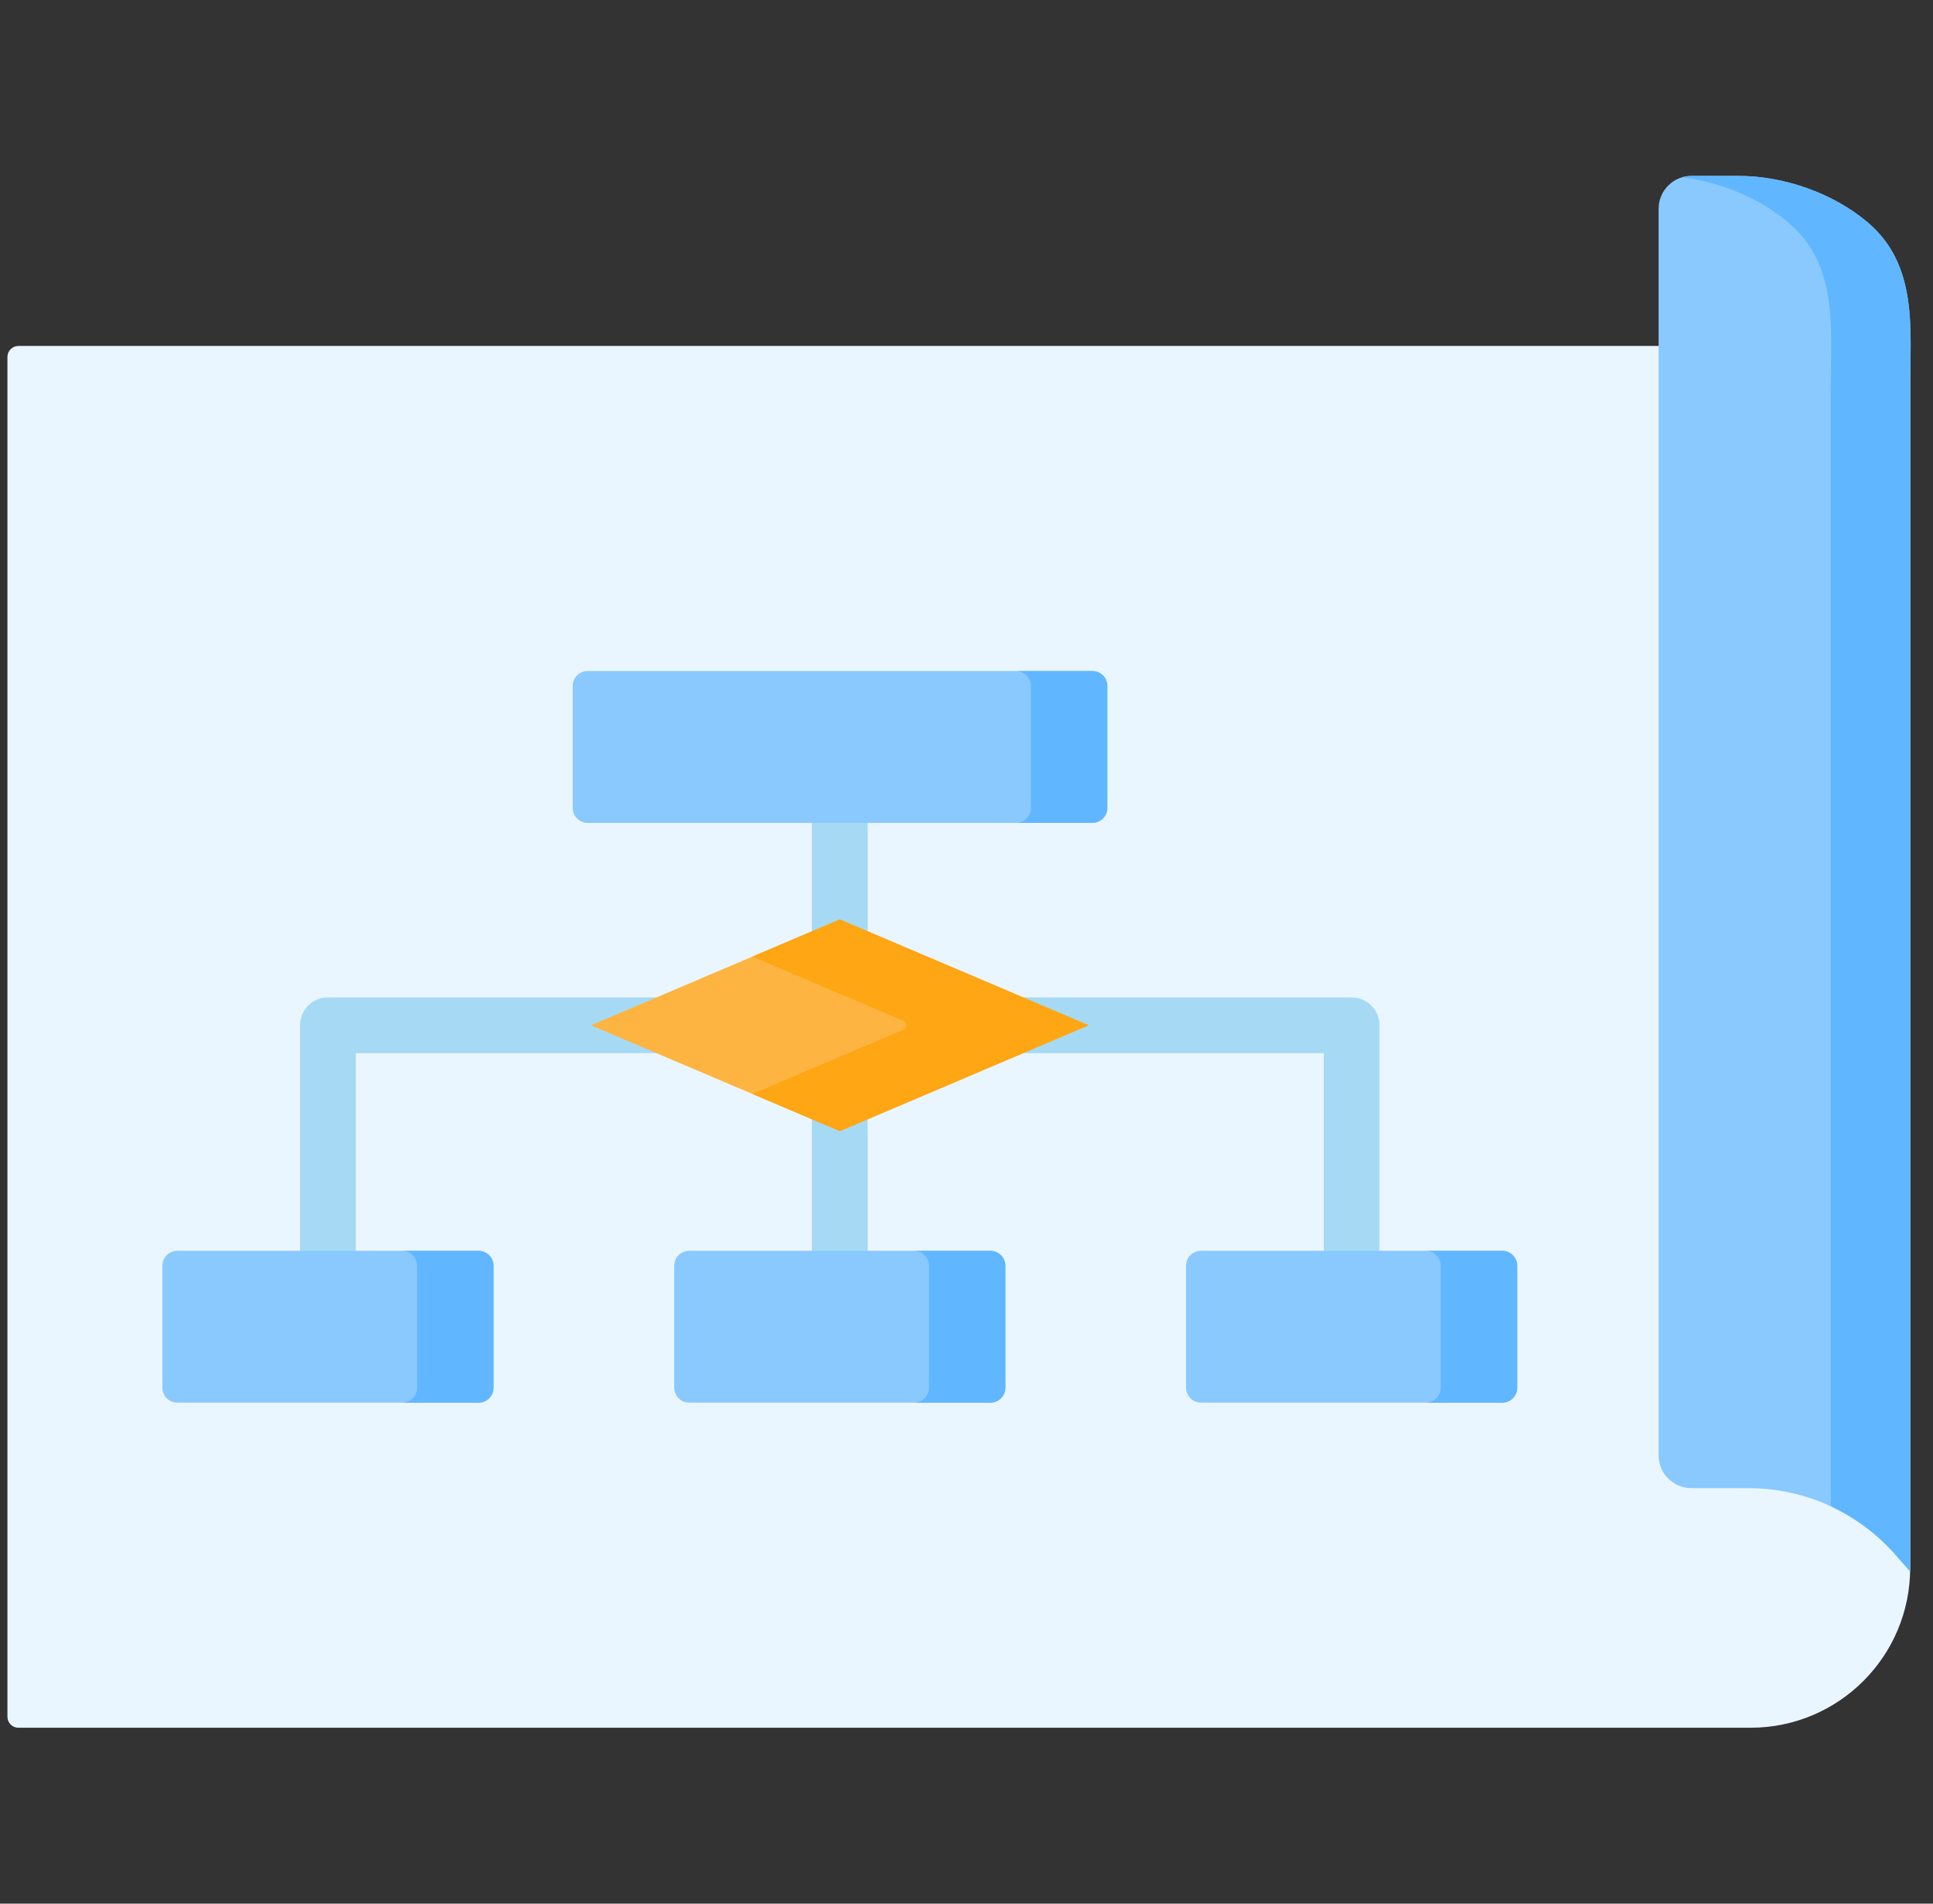 <svg width="65" height="64" viewBox="0 0 65 64" fill="none" xmlns="http://www.w3.org/2000/svg">
<rect x="0" y="0" width="65" height="64" fill="#333333" stroke="none"/>
<g clip-path="url(#clip0_5101_45714)">
<path d="M64.232 11.631H0.619C0.415 11.631 0.25 11.796 0.25 11.999V57.717C0.25 57.921 0.415 58.086 0.619 58.086H58.865C61.829 58.086 64.232 55.683 64.232 52.718V11.631H64.232Z" fill="#EAF6FF"/>
<path d="M45.451 44.417C44.934 44.417 44.514 43.997 44.514 43.479V35.406H31.375C30.857 35.406 30.438 34.987 30.438 34.469C30.438 33.951 30.857 33.531 31.375 33.531H45.451C45.969 33.531 46.389 33.951 46.389 34.469V43.479C46.389 43.997 45.969 44.417 45.451 44.417Z" fill="#A6DAF4"/>
<path d="M28.238 36.621C27.721 36.621 27.301 36.202 27.301 35.684V27.664C27.301 27.146 27.721 26.727 28.238 26.727C28.756 26.727 29.176 27.146 29.176 27.664V35.684C29.176 36.202 28.756 36.621 28.238 36.621Z" fill="#A6DAF4"/>
<path d="M11.027 44.417C10.51 44.417 10.09 43.997 10.09 43.479V34.469C10.09 33.951 10.51 33.531 11.027 33.531H24.039C24.557 33.531 24.977 33.951 24.977 34.469C24.977 34.987 24.557 35.406 24.039 35.406H11.965V43.479C11.965 43.997 11.545 44.417 11.027 44.417Z" fill="#A6DAF4"/>
<path d="M28.238 44.418C27.721 44.418 27.301 43.998 27.301 43.48V37.092C27.301 36.574 27.721 36.154 28.238 36.154C28.756 36.154 29.176 36.574 29.176 37.092V43.48C29.176 43.998 28.756 44.418 28.238 44.418Z" fill="#A6DAF4"/>
<path d="M36.732 27.665H19.76C19.483 27.665 19.258 27.44 19.258 27.162V23.061C19.258 22.784 19.483 22.559 19.76 22.559H36.732C37.01 22.559 37.235 22.784 37.235 23.061V27.162C37.235 27.44 37.01 27.665 36.732 27.665Z" fill="#8AC9FE"/>
<path d="M33.306 47.157H23.174C22.897 47.157 22.672 46.932 22.672 46.654V42.553C22.672 42.276 22.897 42.051 23.174 42.051H33.306C33.583 42.051 33.808 42.276 33.808 42.553V46.654C33.808 46.932 33.583 47.157 33.306 47.157Z" fill="#8AC9FE"/>
<path d="M16.095 47.157H5.963C5.686 47.157 5.461 46.932 5.461 46.654V42.553C5.461 42.276 5.686 42.051 5.963 42.051H16.095C16.372 42.051 16.597 42.276 16.597 42.553V46.654C16.597 46.932 16.372 47.157 16.095 47.157Z" fill="#8AC9FE"/>
<path d="M37.238 23.061V27.163C37.238 27.439 37.013 27.664 36.735 27.664H34.164C34.442 27.664 34.667 27.439 34.667 27.163V23.061C34.667 22.784 34.442 22.559 34.164 22.559H36.735C37.013 22.559 37.238 22.784 37.238 23.061Z" fill="#60B7FF"/>
<path d="M33.808 42.555V46.656C33.808 46.934 33.583 47.158 33.305 47.158H30.734C31.012 47.158 31.237 46.934 31.237 46.656V42.555C31.237 42.278 31.012 42.053 30.734 42.053H33.305C33.583 42.053 33.808 42.278 33.808 42.555Z" fill="#60B7FF"/>
<path d="M16.597 42.555V46.656C16.597 46.934 16.372 47.158 16.094 47.158H13.523C13.801 47.158 14.026 46.934 14.026 46.656V42.555C14.026 42.278 13.801 42.053 13.523 42.053H16.094C16.372 42.053 16.597 42.278 16.597 42.555Z" fill="#60B7FF"/>
<path d="M28.241 30.91L19.871 34.47L28.241 38.029L36.61 34.47L28.241 30.91Z" fill="#FDB441"/>
<path d="M36.609 34.469L28.239 38.029L25.301 36.779L30.377 34.621C30.511 34.564 30.511 34.375 30.377 34.318L25.301 32.16L28.239 30.91L36.609 34.469Z" fill="#FEA613"/>
<path d="M50.517 47.157H40.385C40.108 47.157 39.883 46.932 39.883 46.654V42.553C39.883 42.276 40.108 42.051 40.385 42.051H50.517C50.794 42.051 51.019 42.276 51.019 42.553V46.654C51.019 46.932 50.794 47.157 50.517 47.157Z" fill="#8AC9FE"/>
<path d="M51.019 42.555V46.656C51.019 46.934 50.794 47.158 50.516 47.158H47.945C48.223 47.158 48.448 46.934 48.448 46.656V42.555C48.448 42.278 48.223 42.053 47.945 42.053H50.516C50.794 42.053 51.019 42.278 51.019 42.555Z" fill="#60B7FF"/>
<path d="M64.232 52.832L63.732 52.263C62.486 50.845 60.69 50.032 58.803 50.032H56.878C56.268 50.032 55.773 49.538 55.773 48.928V7.019C55.773 6.409 56.268 5.914 56.878 5.914H58.457C59.982 5.914 61.631 6.486 62.8 7.472C64.518 8.922 64.231 11.113 64.231 13.1V21.178V32.533V43.518V51.124C64.232 51.693 64.232 52.263 64.232 52.832Z" fill="#8AC9FE"/>
<path d="M64.231 13.1V21.178V52.832L63.731 52.264C63.121 51.571 62.38 51.021 61.56 50.641V21.178C61.56 18.485 61.56 13.1 61.56 13.1C61.56 11.114 61.847 8.922 60.128 7.472C59.155 6.651 57.849 6.117 56.559 5.962C56.659 5.931 56.767 5.914 56.877 5.914H58.456C59.982 5.914 61.631 6.486 62.799 7.472C64.518 8.922 64.231 11.114 64.231 13.1Z" fill="#60B7FF"/>
</g>
<defs>
<clipPath id="clip0_5101_45714">
<rect width="64" height="64" fill="white" transform="translate(0.25)"/>
</clipPath>
</defs>
</svg>
